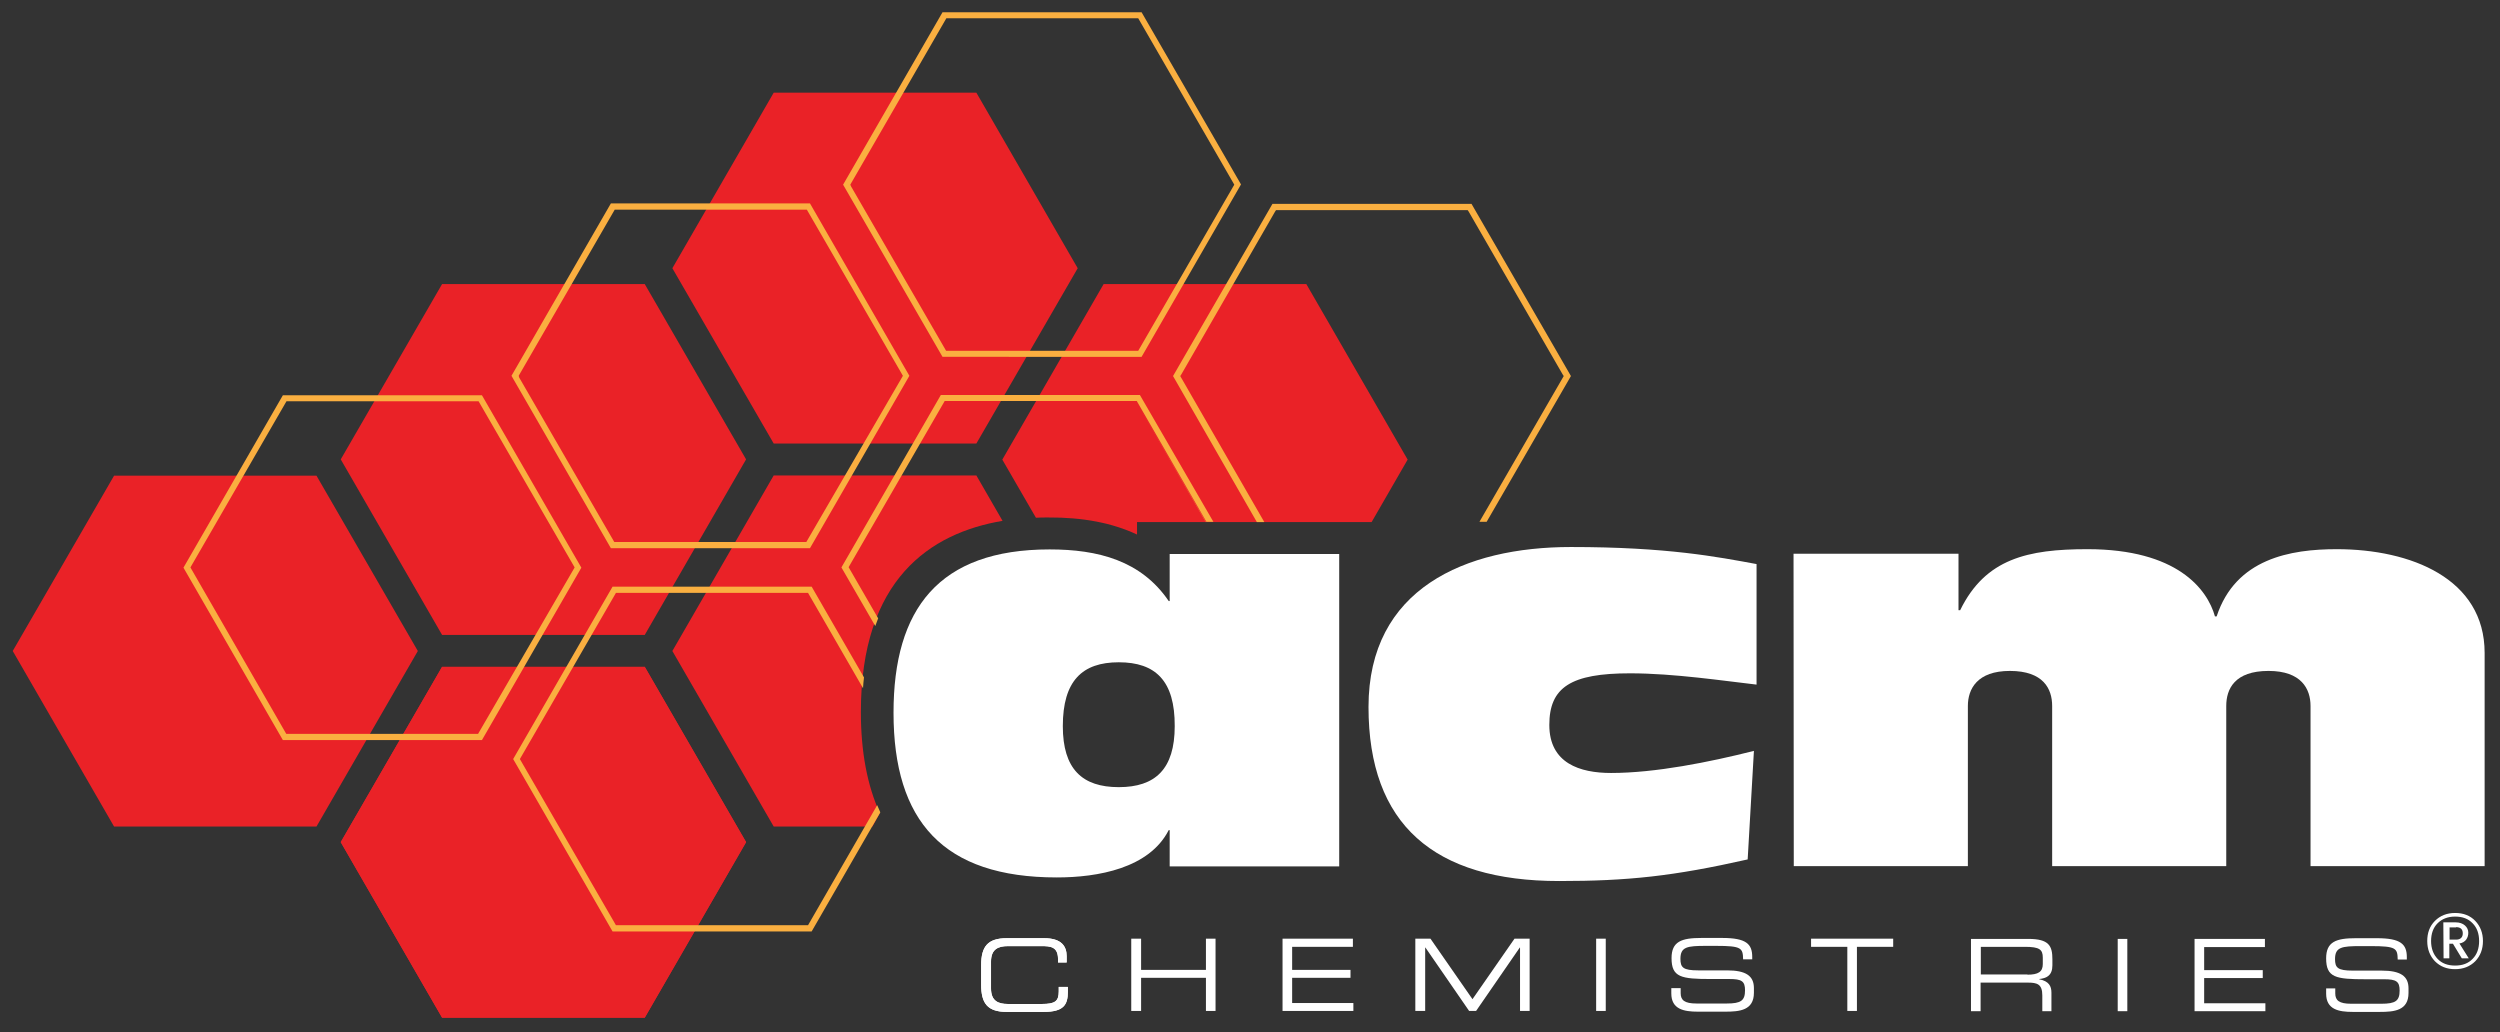 <?xml version="1.0" encoding="utf-8"?>
<!-- Generator: Adobe Illustrator 26.0.2, SVG Export Plug-In . SVG Version: 6.00 Build 0)  -->
<svg version="1.1" id="Layer_1" xmlns="http://www.w3.org/2000/svg" xmlns:xlink="http://www.w3.org/1999/xlink" x="0px" y="0px"
	 width="1041.1px" height="429.9px" viewBox="0 0 1041.1 429.9" style="enable-background:new 0 0 1041.1 429.9;"
	 xml:space="preserve">
<rect x="0" y="0" width="1041.1" height="429.9" fill="#333333" stroke="none"/>
<style type="text/css">
	.st0{fill:#EA2227;}
	.st1{fill-rule:evenodd;clip-rule:evenodd;fill:#FFFFFF;}
	.st2{fill:#FFFFFF;}
	.st3{fill:none;}
	.st4{fill:#FAAF40;}
</style>
<g>
	<polygon class="st0" points="184.1,118.3 268.5,118.3 310.7,191.3 268.5,264.4 184.1,264.4 141.9,191.3 	"/>
	<polygon class="st0" points="322.2,38.6 406.6,38.6 448.8,111.7 406.6,184.7 322.2,184.7 280,111.7 	"/>
	<polygon class="st0" points="184.1,277.7 268.5,277.7 310.7,350.7 268.5,423.8 184.1,423.8 141.9,350.7 	"/>
	<polygon class="st0" points="184.1,277.7 268.5,277.7 310.7,350.7 268.5,423.8 184.1,423.8 141.9,350.7 	"/>
	<polygon class="st0" points="47.5,198.1 131.8,198.1 174,271.1 131.8,344.2 47.5,344.2 5.3,271.1 	"/>
	<g>
		<g>
			<path class="st1" d="M408.6,410.1c0,7.6,2.5,11.3,10.7,11.3h15.3c8.4,0,10.1-3,10.1-8.4v-2h-3.8v1.9c0,4.1-1.6,5.2-7,5.2l-14.2,0
				c-3.9,0-7-1.2-7-6.4v-11.3c0-5.2,3.1-6.4,7-6.4l14,0c3.7,0,6.9,0.2,6.9,5.4v1.4h3.6v-2.6c0-4-2-7.5-9.4-7.5h-15.5
				c-8.1,0-10.7,3.6-10.7,11.2V410.1z"/>
			<path class="st1" d="M408.6,410.1c0,7.6,2.5,11.3,10.7,11.3h15.3c8.4,0,10.1-3,10.1-8.4v-2h-3.8v1.9c0,4.1-1.6,5.2-7,5.2l-14.2,0
				c-3.9,0-7-1.2-7-6.4v-11.3c0-5.2,3.1-6.4,7-6.4l14,0c3.7,0,6.9,0.2,6.9,5.4v1.4h3.6v-2.6c0-4-2-7.5-9.4-7.5h-15.5
				c-8.1,0-10.7,3.6-10.7,11.2V410.1z"/>
			<polygon class="st1" points="471.1,421 475.2,421 475.2,407.2 502.2,407.2 502.2,421 506.2,421 506.2,390.9 502.2,390.9 
				502.2,403.9 475.2,403.9 475.2,390.9 471.1,390.9 			"/>
			<polygon class="st1" points="534.1,421 563.6,421 563.6,417.7 538.1,417.7 538.1,407.2 562.4,407.2 562.4,403.9 538.1,403.9 
				538.1,394.3 563.4,394.3 563.4,390.9 534.1,390.9 			"/>
			<polygon class="st1" points="589.4,421 593.5,421 593.5,394.6 593.6,394.6 611.8,421 614.7,421 632.9,394.6 633,394.6 633,421 
				637,421 637,390.9 630.7,390.9 613.2,416.1 595.7,390.9 589.4,390.9 			"/>
			<rect x="664.7" y="390.9" class="st1" width="4" height="30.1"/>
			<path class="st1" d="M696,413.7c0,6.6,5.2,7.6,11.1,7.6h11.3c6,0,12-0.5,12-7.9v-1.9c0-5.1-3.3-7.4-11.2-7.4h-12
				c-6.3,0-7.4-1.2-7.4-4.8c0-5,2.8-5.4,10.6-5.4h4.3c10.6,0,11.1,0.9,11.2,5.6l3.8,0v-1c0-5.4-2.5-7.9-12.5-7.9h-8.7
				c-8.3,0-12.4,1.5-12.4,8.4c0,8,4,8.7,16.4,8.7h7.7c5.1,0,6.5,0.9,6.5,4.7c0,4.3-1.7,5.5-7.6,5.5h-12.6c-5,0-6.6-1.4-6.6-4.3v-2.1
				H696V413.7z"/>
			<polygon class="st1" points="769.3,421 773.3,421 773.3,394.3 788.4,394.3 788.4,390.9 754.2,390.9 754.2,394.3 769.3,394.3 			
				"/>
			<path class="st1" d="M844.3,405.9c4.5,0,6.4-1.2,6.4-4.4v-2.7c0-3.4-1.4-4.5-7.4-4.5h-18.4v11.5H844.3z M820.8,421.1V391h23.9
				c8.6,0,10,2.9,10,8.5v2.5c0,4.2-2.4,5.4-5.5,5.7v0.1c4.1,0.8,5.1,2.9,5.1,5.6v7.7h-3.8v-6.6c0-4.7-2.2-5.3-6-5.3h-19.7v11.9
				H820.8"/>
			<rect x="881.9" y="391" class="st1" width="4" height="30.1"/>
			<polygon class="st1" points="913.9,421.1 943.4,421.1 943.4,417.8 917.9,417.8 917.9,407.3 942.3,407.3 942.3,404 917.9,404 
				917.9,394.4 943.2,394.4 943.2,391 913.9,391 			"/>
			<path class="st1" d="M968.7,413.8c0,6.6,5.2,7.6,11.1,7.6h11.2c6,0,12-0.5,12-7.9v-1.9c0-5.1-3.3-7.4-11.2-7.4h-12
				c-6.3,0-7.4-1.2-7.4-4.8c0-5,2.8-5.4,10.6-5.4h4.3c10.6,0,11.1,0.9,11.2,5.6l3.8,0v-1c0-5.4-2.5-7.9-12.5-7.9h-8.7
				c-8.3,0-12.4,1.5-12.4,8.4c0,8,4,8.7,16.4,8.7h7.7c5.1,0,6.5,0.9,6.5,4.7c0,4.3-1.7,5.5-7.6,5.5h-12.6c-5,0-6.6-1.4-6.6-4.3v-2.1
				l-3.8,0V413.8z"/>
		</g>
		<g>
			<path class="st2" d="M1010.8,391.9c0,3.4,1.1,6.2,3.2,8.4c2.2,2.2,4.9,3.3,8.4,3.3c3.4,0,6.2-1.1,8.4-3.3c2.1-2.2,3.2-5,3.2-8.4
				c0-3.4-1.1-6.2-3.2-8.4c-2.1-2.2-4.9-3.3-8.4-3.3c-3.4,0-6.2,1.1-8.4,3.3C1011.8,385.7,1010.8,388.5,1010.8,391.9z M1015.1,384.5
				c1.8-1.8,4.2-2.8,7.3-2.8c3.1,0,5.5,0.9,7.3,2.8c1.8,1.8,2.7,4.3,2.7,7.4c0,3.1-0.9,5.6-2.7,7.4c-1.8,1.9-4.2,2.8-7.3,2.8
				s-5.5-0.9-7.3-2.8c-1.8-1.9-2.7-4.4-2.7-7.4C1012.4,388.8,1013.3,386.3,1015.1,384.5z M1017.6,399.1h2.4v-6.1h1.5l3.7,6.1h2.9
				l-3.9-6.2c1.3-0.2,2.2-0.8,2.8-1.6c0.6-0.8,0.9-1.8,0.9-2.9c0-1.2-0.5-2.2-1.4-3c-0.9-0.8-2.2-1.3-3.9-1.3h-5.1L1017.6,399.1z
				 M1022.8,386.1c1.9,0,2.8,0.9,2.8,2.6c0,0.8-0.2,1.4-0.7,1.9c-0.5,0.5-1.2,0.7-2.1,0.7h-2.7v-5.1H1022.8z"/>
		</g>
		<g>
			<path class="st1" d="M487.1,345.7h-0.4c-8.1,15.9-29.5,19.7-46.6,19.7c-47.3,0-68-23.4-68-68.6c0-43.2,18.8-68,65-68
				c20.1,0,38.1,4.6,49.6,21.5h0.4v-19.6l70.6,0v130.1l-70.6,0V345.7z M465.9,275.8c-15.2,0-23.3,7.7-23.3,26.6
				c0,17.9,8.1,25.4,23.3,25.4c15.2,0,23.3-7.5,23.3-25.4C489.3,283.5,481.2,275.8,465.9,275.8"/>
			<path class="st1" d="M731.5,234.9c-16.3-3-37.2-7.1-77.3-7.1c-44.1,0-84.3,17.4-84.3,66.6c0,48.9,27.2,72.5,79.4,72.5
				c28.5,0,47.5-2,78.5-9l2.6-45.2c-18.6,4.7-41.1,9.2-59.5,9.2c-12.9,0-25.7-4-25.7-20c0-15.7,9-21.5,33.6-21.5
				c18.4,0,39.4,3.2,52.7,4.7V234.9z"/>
			<path class="st1" d="M747,360.7l72.5,0l0-66.7c0-7.1,3.9-14.6,17.5-14.6c14,0,17.6,7.5,17.6,14.6v66.7h72.5v-66.7
				c0-7.1,3.5-14.6,17.6-14.6c13.7,0,17.5,7.5,17.5,14.6v66.7l72.5,0v-88.8c0-31-30.8-43.2-61.6-43.2c-19.2,0-42.1,3.9-50,28h-0.7
				c-3.2-11.4-15.8-28-53.1-28c-24.8,0-42.5,3.9-53,25.4l-0.7,0v-23.5l-68.7,0L747,360.7z"/>
		</g>
	</g>
	<g>
		<path class="st0" d="M473.5,222.6v-5.2h96.7h1l15-26L544,118.3h-84.4l-42.2,73.1l14,24.2c1.7-0.1,3.4-0.1,5.1-0.1
			C451,215.4,463.3,217.8,473.5,222.6z"/>
		<path class="st0" d="M417.5,216.9l-10.9-18.9h-84.4L280,271.1l42.2,73.1h41.1l3.1-5.6c-5.3-11.6-7.9-25.7-7.9-42.1
			C358.5,241.2,387.4,222,417.5,216.9z"/>
	</g>
	<polygon class="st3" points="198.4,168.5 120,168.5 80.9,236.4 120,304.2 198.4,304.2 237.6,236.4 	"/>
	<polygon class="st3" points="335.1,224.4 374.2,156.5 335.1,88.7 256.7,88.7 217.5,156.5 256.7,224.4 	"/>
	<polygon class="st3" points="473.1,144.7 512.3,76.9 473.1,9 394.8,9 355.6,76.9 394.8,144.7 	"/>
	<g>
		<path class="st3" d="M473.5,167.8l-0.4-0.7h-0.8h-78.4h-0.8l-0.4,0.7l-39.2,67.8l-0.4,0.7l0.4,0.7l11.9,20.6
			c13.3-33.5,44.3-41.6,71.5-41.6c14.5,0,26.8,2.4,37,7.2v-5.2h28.3l-0.3-0.4h-0.1L473.5,167.8z"/>
		<polygon class="st3" points="394,146 394.8,146 473.1,146 473.9,146 474.3,145.4 513.4,77.5 513.8,76.9 513.4,76.2 474.3,8.4 
			473.9,7.7 473.1,7.7 394.8,7.7 394,7.7 393.7,8.4 354.5,76.2 354.1,76.9 354.5,77.5 393.7,145.4 		"/>
		<polygon class="st3" points="238.7,235.7 199.5,167.9 199.2,167.2 198.4,167.2 120,167.2 119.3,167.2 118.9,167.9 79.7,235.7 
			79.4,236.4 79.7,237 118.9,304.9 119.3,305.5 120,305.5 198.4,305.5 199.2,305.5 199.5,304.9 238.7,237 239.1,236.4 		"/>
		<polygon class="st3" points="255.9,225.7 256.7,225.7 335.1,225.7 335.8,225.7 336.2,225 375.4,157.2 375.7,156.5 375.4,155.9 
			336.2,88 335.8,87.4 335.1,87.4 256.7,87.4 255.9,87.4 255.6,88 216.4,155.9 216,156.5 216.4,157.2 255.6,225 		"/>
		<path class="st3" d="M336.5,246.9h-0.8h-78.4h-0.8l-0.4,0.7l-39.2,67.8l-0.4,0.7l0.4,0.7l39.2,67.8l0.4,0.7h0.8h78.4h0.8l0.4-0.7
			l28.5-49.4c-4.2-10.8-6.4-23.6-6.4-38.4c0-3.6,0.1-7,0.4-10.2l-22.5-39L336.5,246.9z"/>
		<path class="st4" d="M337.3,228.3l41.4-71.8l-41.4-71.8h-82.9L213,156.5l41.4,71.8H337.3z M216,156.5l0.4-0.7L255.6,88l0.4-0.7
			h0.8h78.4h0.8l0.4,0.7l39.2,67.8l0.4,0.7l-0.4,0.7L336.2,225l-0.4,0.7h-0.8h-78.4h-0.8l-0.4-0.7l-39.2-67.8L216,156.5z"/>
		<path class="st4" d="M475.4,148.6l41.4-71.8L475.4,5.1h-82.9l-41.4,71.8l41.4,71.7H475.4z M354.1,76.9l0.4-0.7l39.2-67.9l0.4-0.7
			h0.8h78.3h0.8l0.4,0.7l39.2,67.9l0.4,0.7l-0.4,0.7l-39.2,67.8l-0.4,0.7h-0.8h-78.3H394l-0.4-0.7l-39.2-67.8L354.1,76.9z"/>
		<path class="st4" d="M200.7,164.6h-82.9l-41.4,71.8l41.4,71.8h82.9l41.4-71.8L200.7,164.6z M199.5,304.9l-0.4,0.7h-0.8H120h-0.8
			l-0.4-0.7L79.7,237l-0.4-0.7l0.4-0.7l39.2-67.8l0.4-0.7h0.8h78.4h0.8l0.4,0.7l39.2,67.8l0.4,0.7l-0.4,0.7L199.5,304.9z"/>
		<path class="st4" d="M474.7,164.5h-82.9l-41.4,71.8l14.1,24.4c0.4-1.1,0.8-2.1,1.2-3.2l-11.9-20.6l-0.4-0.7l0.4-0.7l39.2-67.8
			l0.4-0.7h0.8h78.4h0.8l0.4,0.7l28.6,49.6h2.9L474.7,164.5z"/>
		<polygon class="st4" points="502.1,217.4 502.2,217.4 473.5,167.8 		"/>
		<polygon class="st4" points="654.2,156.6 612.8,84.9 529.9,84.9 488.5,156.6 523.4,217.4 526.5,217.4 491.9,157.3 491.5,156.6 
			491.9,156 531,88.1 531.4,87.5 532.1,87.5 610.5,87.5 611.2,87.5 611.6,88.1 650.8,156 651.2,156.6 650.8,157.3 616.1,217.3 
			619.1,217.3 		"/>
		<path class="st4" d="M336.9,384.6l-0.4,0.7h-0.8h-78.4h-0.8l-0.4-0.7l-39.2-67.8l-0.4-0.7l0.4-0.7l39.2-67.8l0.4-0.7h0.8h78.4h0.8
			l0.4,0.7l22.5,39c0.1-1.5,0.2-3,0.4-4.5L338,244.3h-82.9l-41.4,71.8l41.4,71.8H338l28.6-49.6c-0.4-1-0.9-2-1.3-3L336.9,384.6z"/>
	</g>
</g>
</svg>
